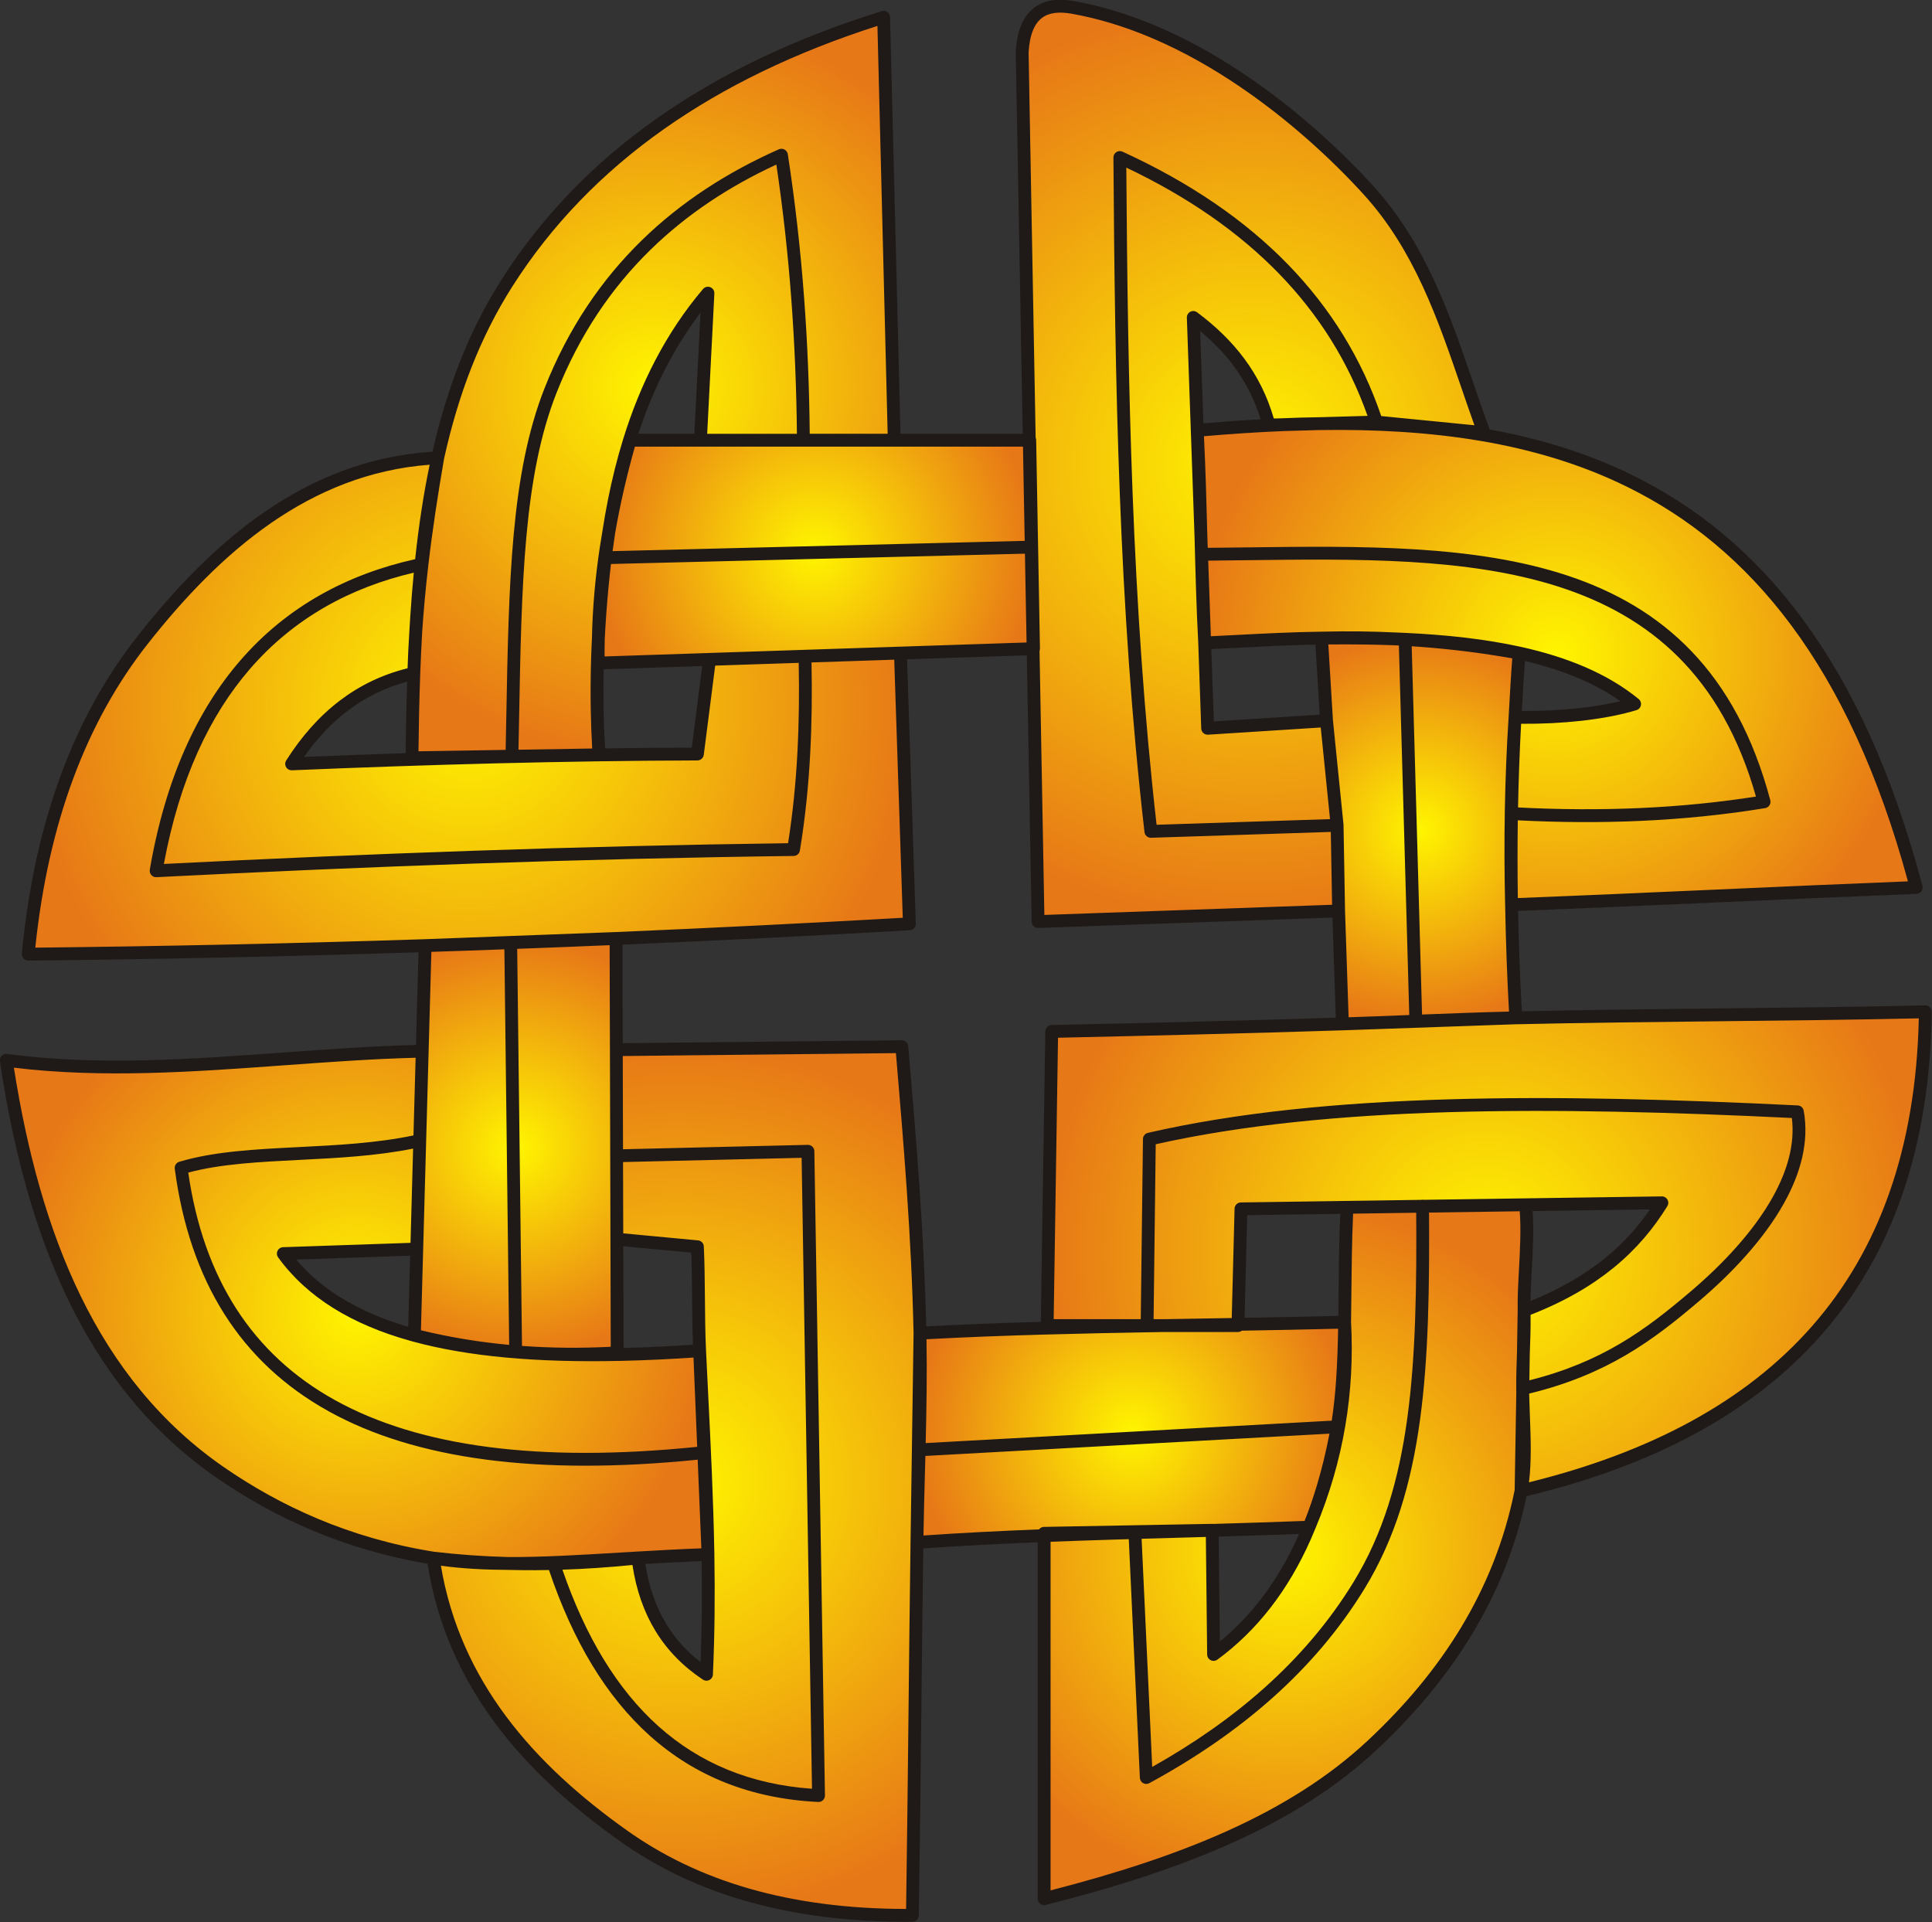 <?xml version="1.0" encoding="UTF-8"?>
<svg width="393.7mm" height="391.67mm" version="1.1" viewBox="0 0 1395 1387.8" xmlns="http://www.w3.org/2000/svg" xmlns:xlink="http://www.w3.org/1999/xlink">
<rect x="0" y="0" width="1395" height="1387.8" fill="#333333" stroke="none"/>
<defs>
<radialGradient id="b" cx="1401.7" cy="2833" r="194.94" gradientTransform="matrix(.719 0 0 .719 345.27 332.81)" gradientUnits="userSpaceOnUse" xlink:href="#d"/>
<radialGradient id="d" cx="999.53" cy="361.38" r="197.69" gradientUnits="userSpaceOnUse">
<stop stop-color="#FFF500" offset="0"/>
<stop stop-color="#E77817" offset="1"/>
</radialGradient>
<radialGradient id="k" cx="1372.4" cy="2646" r="86.026" gradientTransform="matrix(.719 0 0 .719 345.27 332.81)" gradientUnits="userSpaceOnUse" xlink:href="#d"/>
<radialGradient id="f" cx="1298.2" cy="2482.6" r="203.95" gradientTransform="matrix(.719 0 0 .719 345.27 332.81)" gradientUnits="userSpaceOnUse" xlink:href="#d"/>
<radialGradient id="a" cx="1433" cy="2567.7" r="159.61" gradientTransform="matrix(.719 0 0 .719 345.27 332.81)" gradientUnits="userSpaceOnUse" xlink:href="#d"/>
<radialGradient id="h" cx="1103.8" cy="2522.4" r="96.886" gradientTransform="matrix(.719 0 0 .719 345.27 332.81)" gradientUnits="userSpaceOnUse" xlink:href="#d"/>
<radialGradient id="m" cx="1031.8" cy="2449.5" r="164.39" gradientTransform="matrix(.719 0 0 .719 345.27 332.81)" gradientUnits="userSpaceOnUse" xlink:href="#d"/>
<radialGradient id="e" cx="950" cy="2590.9" r="195.61" gradientTransform="matrix(.719 0 0 .719 345.27 332.81)" gradientUnits="userSpaceOnUse" xlink:href="#d"/>
<radialGradient id="j" cx="1313.1" cy="2966.4" r="154.03" gradientTransform="matrix(.719 0 0 .719 345.27 332.81)" gradientUnits="userSpaceOnUse" xlink:href="#d"/>
<radialGradient id="i" cx="1244.7" cy="2913.3" r="95.767" gradientTransform="matrix(.719 0 0 .719 345.27 332.81)" gradientUnits="userSpaceOnUse" xlink:href="#d"/>
<radialGradient id="l" cx="970.86" cy="2787" r="92.891" gradientTransform="matrix(.719 0 0 .719 345.27 332.81)" gradientUnits="userSpaceOnUse" xlink:href="#d"/>
<radialGradient id="g" cx="900.43" cy="2859.4" r="155.78" gradientTransform="matrix(.719 0 0 .719 345.27 332.81)" gradientUnits="userSpaceOnUse" xlink:href="#d"/>
<radialGradient id="c" cx="1042.6" cy="2935.2" r="193.03" gradientTransform="matrix(.719 0 0 .719 345.27 332.81)" gradientUnits="userSpaceOnUse" xlink:href="#d"/>
</defs>
<g transform="translate(548.92 175.82)">
<g transform="matrix(2.262 0 0 2.262 -2536.5 -4632.6)" clip-rule="evenodd" shape-rendering="geometricPrecision">
<g fill-rule="evenodd">
<path class="fil0" d="m1274.7 2356-0.966 37.259h-60.891l1.449-93.872c30.861-0.695 61.93-1.426 92.786-2.419 18.514-0.596 36.818-1.519 55.334-1.936 43.568-0.982 87.157-0.952 130.72-1.935-1.121 86.143-48.012 133.85-129.03 152.9l0.527-31.452 0.439-26.129c22.634-8.546 35.521-20.643 43.977-34.355l-134.35 1.935z" fill="url(#b)" image-rendering="optimizeQuality"/>
<path class="fil1" d="m1362.4 2295-55.334 1.936-1.208-36.049-0.484-27.339-3.383-33.388-1.604-26.364c21.695-0.556 42.577 1.024 63.09 4.779-0.574 6.782-0.923 13.622-1.307 20.416-0.582 10.256-0.955 20.527-1.131 30.807-0.158 9.265-0.159 18.541-0.012 27.824 0.198 12.444 0.665 24.905 1.371 37.378z" fill="url(#k)" image-rendering="optimizeQuality"/>
<path class="fil2" d="m1318 2104.9-34.312 0.968c-4.065-15.444-13.006-26.008-24.163-34.355l1.262 36.046 1.385 39.56 0.991 28.308 0.952 27.217 37.936-2.42 1.691 16.693 1.692 16.695 0.484 27.339-95.928 3.387-1.589-86.92-0.596-32.6-0.626-34.234-2.264-123.76c0.768-13.203 7.749-15.753 16.051-14.292 41.724 7.349 77.753 39.91 94.591 58.494 20.101 22.184 26.883 50.469 36.751 77.25l-34.311-3.388z" fill="url(#f)" image-rendering="optimizeQuality"/>
<path class="fil3" d="m1263.1 2175.4c-1.191-22.501-1.187-45.367-2.376-67.868 99.818-8.824 191.75 3.229 229.49 145.89-43.259 1.694-85.913 3.824-129.17 5.518-0.474-19.946-0.175-39.888 1.115-59.824 14.503 0.27 28.499-1.292 38.171-4.244-9.662-7.921-22.255-13.05-36.858-16.261-11.107-2.443-23.376-3.78-36.404-4.394-8.604-0.405-17.538-0.496-26.686-0.385-11.76 0.143-25.069 0.988-37.285 1.566z" fill="url(#a)" image-rendering="optimizeQuality"/>
<path class="fil4" d="m1208.5 2177.2-1.209-66.534h-127.58c-6.44 22.496-10.52 45.93-10.149 71.13l138.94-4.596z" fill="url(#h)" image-rendering="optimizeQuality"/>
<path class="fil5" d="m1102.2 2110.7h61.858l-3.384-135c-55.052 17.138-95.123 45.405-120.21 84.799-10.624 16.683-17.586 35.236-22.125 55.818-2.377 10.783-4.091 22.122-5.317 34.039-1.14 11.082-1.861 22.665-2.304 34.767-0.318 8.712-0.495 17.692-0.58 26.95l31.899-0.518 27.783-0.45c-0.629-9.802-0.776-19.647-0.507-29.427 0.296-10.742 1.096-21.406 2.311-31.848 1.566-13.466 4.055-26.566 7.903-38.997 5.344-17.257 13.31-33.224 25.07-47.082l-2.398 46.949z" fill="url(#m)" image-rendering="optimizeQuality"/>
<path class="fil6" d="m1166 2178.6-60.931 2.015-3.868 30.208c-42.643 0.13-85.892 1.311-129.52 3.145 9.377-14.768 21.895-25.083 39.001-28.884 0.638-23.276 3.693-46.12 7.621-68.806-41.687 1.991-71.49 29.392-94.081 58.031-19.936 25.269-32.569 58.282-36.626 100.39 41.888-0.427 84.123-1.34 126.69-2.72 9.092-0.294 18.2-0.611 27.321-0.947 11.182-0.412 22.386-0.859 33.615-1.336 31.041-1.319 62.255-2.879 93.635-4.673l-2.858-86.417z" fill="url(#e)" image-rendering="optimizeQuality"/>
<path class="fil7" d="m1308.6 2355.5 57.027-0.822c1.144 10.652-0.681 23.785-0.485 33.729 0.194 9.793-0.62 17.055-0.439 26.129 0.205 10.284 1.304 22.274-0.527 31.452-6.583 32.994-24.136 59.344-47.516 81.197-25.207 23.555-60.443 37.817-104.71 48.97v-116.61l53.642-0.968 0.437 39.646c12.325-9.041 22.092-21.56 29.203-37.688 4.266-9.676 7.577-20.652 9.909-32.956 2.049-10.809 2.527-22.576 2.721-35.43 0.172-11.34 0.122-23.525 0.74-36.643z" fill="url(#j)" image-rendering="optimizeQuality"/>
<path class="fil8" d="m1296.4 2457.6c9.104-21.588 12.574-43.416 11.379-65.443-45.18 1.174-92.29 1.103-135.54 3.522l-0.966 66.775c40.594-2.903 83.419-3.236 125.12-4.854z" fill="url(#i)" image-rendering="optimizeQuality"/>
<path class="fil9" d="m1014.3 2272 60.937-2.283 0.352 127.67 0.013 4.597c-22.231 1.303-43.85-0.365-64.728-5.617l0.178-6.482 3.249-117.88z" fill="url(#l)" image-rendering="optimizeQuality"/>
<path class="fil10" d="m1104.6 2466.3-2.677-65.061c-8.786 0.621-17.204 1.032-25.247 1.21-26.272 0.583-48.529-1.298-66.465-6.304-18.352-5.121-32.182-13.518-41.168-25.895l42.59-1.449 1.74-63.146c-44.256 0.967-88.99 8.709-132.77 2.901 8.413 55.953 27.198 103.2 68.422 131.63 18.002 12.411 40.289 22.88 67.857 27.266 24.738 3.936 53.452 0.028 87.711-1.151z" fill="url(#g)" image-rendering="optimizeQuality"/>
<path class="fil11" d="m1075.5 2365.7-0.167-60.486 91.118-0.966c2.591 30.262 5.142 60.611 5.799 91.449 0.477 22.386-0.642 44.092-0.966 66.775-0.559 39.092-0.832 79.414-1.45 119.03-39.881 0.293-69.541-9.254-92.305-25.442-29.264-20.813-54.86-48.248-60.65-88.566 21.764 2.58 43.553 2.255 65.36-0.058 2.155 17.518 10.049 29.291 21.872 37.133 1.613-34.943-0.536-68.588-2.195-103.29-0.508-10.619-0.203-22.628-0.705-33.167l-25.714-2.419z" fill="url(#c)" image-rendering="optimizeQuality"/>
</g>
<g transform="matrix(.719 0 0 .719 345.27 332.81)" fill="#1f1a17" image-rendering="optimizeQuality">
<path class="fil12" d="m1376.3 2813c-0.01-1.571-1.286-2.84-2.857-2.834-1.571 0.01-2.84 1.286-2.834 2.857 0.265 35.264-0.164 66.375-3.939 94.006-3.744 27.399-10.793 51.368-23.765 72.587-10.778 17.633-24.178 33.314-39.851 47.29-14.662 13.077-31.303 24.656-49.639 34.949l-4.829-104.09c-0.068-1.571-1.397-2.791-2.968-2.724-1.571 0.067-2.791 1.397-2.724 2.968l5.037 108.58c0 0.453 0.119 0.912 0.35 1.337 0.751 1.381 2.481 1.89 3.862 1.139 20.326-11.058 38.679-23.605 54.705-37.897 16.077-14.336 29.834-30.443 40.923-48.584 13.421-21.953 20.698-46.642 24.546-74.798 3.816-27.922 4.249-59.272 3.983-94.787z"/>
<path class="fil12" d="m930.52 2694.4h-9e-3m549 114.17c-0.89 0.056-1.74 0.53-2.244 1.347m-458.78-16.59 79.285-1.883 4.608 280.1c-27.266-1.909-49.854-11.355-68.142-27.715-18.329-16.397-32.424-39.791-42.666-69.536 10.376-0.341 20.737-1.056 31.088-2.096 1.719 11.383 5.201 21.047 10.189 29.24 5.401 8.874 12.55 15.992 21.112 21.671 1.312 0.869 3.082 0.509 3.951-0.803 0.326-0.493 0.481-1.052 0.475-1.601 0.817-17.806 0.937-35.361 0.647-52.825 0.015-0.134 0.022-0.267 0.017-0.407v-0.023l-0.042-1.017c-0.428-23.881-1.609-47.605-2.802-71.593-0.295-5.943-0.593-11.904-0.879-17.886v-0.072c-0.353-7.417-0.423-15.23-0.491-23.019-0.07-7.897-0.141-15.783-0.487-23.063-0.07-1.489-1.271-2.658-2.734-2.714l-33.039-3.109-0.087-31.647zm314.63 114.81-180.27 9.947c0.374-15.327 0.634-30.592 0.367-46.094 33.679-1.821 68.903-2.589 104.35-3.202h33.912v-0.013c0.647 0 1.241-0.221 1.721-0.586 14.335-0.249 28.626-0.521 42.754-0.875-0.139 7.768-0.382 15.282-0.878 22.6-0.426 6.293-1.047 12.366-1.955 18.223zm-186.39 12.755c-0.01 0.114-0.011 0.231-0.01 0.349l-0.552 38.161-0.04 2.741v0.074c-0.354 24.867-0.627 50.153-0.902 75.534-0.312 29.038-0.626 58.205-1.07 87.154-26.274-0.027-49.286-3.192-69.541-9.002-20.887-5.992-38.83-14.798-54.395-25.867-20.136-14.32-38.998-30.901-53.787-50.795-14.047-18.896-24.446-40.824-28.807-66.701 9.633 1.3 19.662 1.816 30.141 1.854 3.961 0.101 7.92 0.144 11.886 0.127 1.984-0.01 3.97-0.034 5.954-0.072 10.6 31.464 25.406 56.233 44.843 73.622 19.955 17.851 44.706 27.881 74.698 29.351v-0.01l0.178 0.01c1.571-0.024 2.825-1.319 2.801-2.89l-4.704-285.98v-0.082c-0.037-1.571-1.342-2.815-2.913-2.778l-82.032 1.95-0.114-41.384 121.27-1.287c1.73 20.259 3.435 40.53 4.813 60.617 1.452 21.185 2.568 42.411 3.023 63.687v0.091l-0.745 51.533zm5.979 2.909 179.41-9.899c-1.566 8.137-3.451 15.873-5.656 23.205-1.627 5.415-3.424 10.593-5.393 15.542-13.502 0.514-27.034 0.932-40.579 1.327-0.155-0.023-0.317-0.031-0.479-0.028l-74.353 1.342-0.215-0.01c-0.925 0-1.744 0.438-2.266 1.119-17.312 0.69-34.462 1.548-51.305 2.712 0.158-9.525 0.41-18.998 0.659-28.417l0.179-6.894zm221.64-108.02 42.246-0.609c0.6 8.12 0.115 17.215-0.351 25.913-0.342 6.369-0.673 12.537-0.566 18.135l-0.319 18.979c-0.189 5.064-0.374 10.054-0.32 15.514v0.361l0.025 1.484-0.727 43.365c-4.518 22.531-12.774 42.806-23.889 61.177-11.173 18.465-25.237 35.025-41.304 50.04-17.29 16.158-38.055 29.145-62.111 40.013-23.223 10.493-49.527 19.016-78.738 26.515v-154.77c18.728-0.716 37.591-1.247 56.454-1.781l12.489-0.358 0.575 52.195c0.013 1.571 1.297 2.835 2.869 2.823 0.622 0 1.192-0.212 1.657-0.554l0.01 0.01c8.78-6.439 16.654-14.125 23.598-23.073 6.922-8.918 12.913-19.079 17.947-30.497 0.683-1.551 1.352-3.13 2.001-4.729 6.289-15.038 10.645-30.15 13.226-45.329 2.612-15.358 3.415-30.799 2.577-46.312 0.059-4.018 0.101-8.151 0.143-12.36 0.111-11.281 0.227-23.143 0.762-35.701l31.746-0.457m-38.303 45.84c-13.803 0.346-27.703 0.615-41.627 0.857l1.182-45.563 41.301-0.594c-0.519 12.398-0.641 24.272-0.752 35.573-0.032 3.286-0.062 6.521-0.103 9.728zm86.257-46.531 52.094-0.75c-5.23 7.639-11.615 14.859-19.688 21.456-8.841 7.223-19.725 13.715-33.343 19.233 0.064-4.264 0.314-8.902 0.569-13.654 0.471-8.761 0.958-17.91 0.368-26.286zm-2.69 126.56c56.074-13.453 100.44-36.835 131.12-71.819 31.037-35.392 47.977-82.549 48.766-143.18v-0.089c-0.031-1.571-1.33-2.821-2.902-2.79-30.344 0.683-60.632 1.016-90.918 1.346-29.408 0.321-58.821 0.646-88.163 1.287-0.426-7.809-0.782-15.55-1.064-23.207-0.263-7.154-0.469-14.272-0.609-21.358 29.218-1.153 58.143-2.442 87.059-3.729 29.903-1.33 59.81-2.662 89.8-3.837 0.211-0.01 0.429-0.034 0.642-0.09 1.522-0.4 2.431-1.96 2.031-3.482-26.495-100.13-72.135-154.5-128.74-182.31-19.923-9.79-41.177-16.265-63.405-20.281-2.502-6.811-4.911-13.832-7.317-20.849-10.562-30.794-21.145-61.648-44.216-87.11-13.889-15.33-37.089-37.44-65.747-55.161-20.205-12.495-43.129-22.822-67.443-27.104-6.483-1.141-12.541-0.654-17.269 2.803-4.672 3.415-7.805 9.583-8.394 19.731h0.01c0 0.066-0.01 0.134-0.01 0.201l3.098 169.4h-54.275l-4.637-184.99c-0.037-1.571-1.342-2.815-2.913-2.778-0.273 0.01-0.531 0.048-0.779 0.126-38.571 12.007-71.914 27.928-100.02 47.758-28.166 19.869-51.079 43.667-68.734 71.39-7.501 11.778-13.702 24.197-18.817 37.278-4.855 12.415-8.745 25.467-11.861 39.169-28.654 1.808-53.301 12.077-74.705 26.838-21.805 15.035-40.222 34.727-56.088 54.838-14.061 17.821-25.537 38.351-34.202 61.816-8.641 23.401-14.498 49.762-17.344 79.312-0.147 1.565 1.002 2.954 2.567 3.102 0.096 0.01 0.195 0.012 0.29 0.011h5e-3c29.17-0.297 58.433-0.765 87.781-1.394 28.433-0.611 56.928-1.381 85.478-2.295l-1.134 41.143c-19.807 0.517-39.474 1.945-59.136 3.372-41.055 2.981-82.113 5.962-122.4 0.618-1.559-0.202-2.99 0.897-3.192 2.456-0.035 0.271-0.029 0.534 0.01 0.791h-0.01c5.89 39.181 15.427 75.345 30.728 106.73 15.366 31.522 36.539 58.21 65.649 78.279 12.68 8.742 26.866 16.8 42.727 23.439 15.291 6.4 32.162 11.489 50.767 14.615 4.333 27.641 15.267 50.966 30.159 70.997 15.197 20.441 34.493 37.418 55.061 52.046 16.094 11.446 34.614 20.542 56.135 26.715 21.439 6.15 45.885 9.403 73.917 9.198 1.552 0 2.816-1.255 2.834-2.811 0.465-29.823 0.791-59.975 1.114-89.982 0.264-24.473 0.526-48.858 0.864-72.96 16.737-1.163 33.707-2.022 50.8-2.711v158.22h0.01c0 0.228 0.025 0.461 0.082 0.692 0.382 1.528 1.931 2.458 3.459 2.076 30.942-7.794 58.746-16.687 83.247-27.757 24.607-11.117 45.883-24.434 63.651-41.039 16.45-15.373 30.857-32.337 42.31-51.267 11.183-18.482 19.553-38.838 24.272-61.402zm-136.68 17.955c11.955-0.35 23.881-0.725 35.709-1.163-4.848 10.983-10.591 20.727-17.203 29.246-5.404 6.963-11.407 13.122-17.991 18.493l-0.514-46.575zm5.79-97.027-13.355 0.226-16.494 0.275h-4.84l0.945-77.647c38.614-8.67 82.751-12.863 130.34-14.256 47.871-1.402 99.272 0.027 152.08 2.591 1.45 11.632-2.056 23.55-8.417 34.983-8.652 15.551-22.555 30.183-36.567 42.08-9.75 8.281-19.713 16.352-31.621 23.323-11.062 6.476-23.891 12.061-39.938 16.075l0.198-11.765 0.011-0.296c0.2-5.361 0.403-10.822 0.338-17.016 15.158-5.914 27.186-12.995 36.904-20.934 10.153-8.295 17.777-17.512 23.814-27.303 0.825-1.337 0.411-3.092-0.926-3.918-0.52-0.321-1.106-0.457-1.674-0.422l-60.338 0.869h-0.011l-79.194 1.141h-0.221l-46.959 0.677c-1.551 0.018-2.799 1.272-2.814 2.815l-1.258 48.497zm-84.755 1.688c-17.257 0.492-34.271 1.133-50.867 2.027-0.495-20.584-1.573-40.91-2.955-61.086-1.465-21.391-3.248-42.391-5.041-63.345h-0.01c-0.12-1.472-1.36-2.625-2.861-2.612l-123.88 1.313-0.121-43.752c20.765-0.888 41.513-1.854 62.225-2.888 21.826-1.089 43.602-2.257 65.32-3.498 1.571-0.086 2.775-1.431 2.689-3.002l-0.01-0.096-3.877-117.2 53.165-1.759 2.162 118.24v0.056c0.055 1.571 1.375 2.8 2.946 2.745l130.58-4.61 1.488 44.443c-20.568 0.653-41.131 1.223-61.654 1.744-21.598 0.549-43.091 1.046-64.487 1.526-1.546 0.01-2.806 1.261-2.824 2.814l-1.991 128.93zm-278.52-82.759c-16.456 3.443-33.943 4.323-50.779 5.169-19.264 0.969-37.702 1.898-53.189 6.529-1.417 0.422-2.261 1.848-1.986 3.271 6.627 49.744 29.16 85.818 68.377 107.54 38.401 21.273 92.746 28.634 163.76 21.445l1.619 39.359c-9.808 0.369-19.182 0.885-28.229 1.417l-0.113 0.01h-0.089l-7.955 0.471c-17.592 1.056-34.011 2.04-49.374 1.972-10.934-0.294-21.89-1.055-32.861-2.352l-0.117-0.011c-18.864-3.013-35.942-8.109-51.392-14.575-15.485-6.482-29.32-14.338-41.678-22.858-28.23-19.463-48.795-45.41-63.752-76.091-14.539-29.825-23.792-64.146-29.639-101.36 39.667 4.766 79.719 1.858 119.77-1.049 19.615-1.423 39.232-2.853 58.577-3.369l-0.951 34.473zm125.95 138.25c-69.993 7.128-123.34 0.012-160.76-20.717-36.939-20.463-58.429-54.351-65.179-101.03 14.407-3.876 31.576-4.739 49.477-5.64 16.621-0.836 33.863-1.709 50.351-5.016l-1.153 41.845-56.345 1.918c-0.621-0.026-1.255 0.151-1.797 0.543-1.275 0.925-1.56 2.709-0.635 3.984 6.469 8.911 14.673 16.383 24.549 22.541 9.786 6.102 21.229 10.912 34.264 14.549l0.786 0.218c0.067 0.023 0.134 0.041 0.205 0.058l0.086 0.022c12.353 3.363 26.139 5.693 41.302 7.091 15.534 1.432 32.514 1.887 50.885 1.48 5.689-0.124 11.439-0.331 17.248-0.61 5.022-0.242 10.054-0.537 15.088-0.874l1.631 39.642zm-1.87-45.339c-5.216 0.353-10.259 0.647-15.117 0.88-5.398 0.258-10.627 0.456-15.688 0.579l-0.013-4.221-0.113-40.957 30.177 2.839c0.257 6.591 0.317 13.479 0.377 20.374 0.061 6.953 0.125 13.925 0.376 20.505zm-126.42-7.92c-11.421-3.386-21.502-7.744-30.189-13.16-7.592-4.733-14.115-10.286-19.545-16.717l50.605-1.722-0.723 26.246-0.147 5.353zm6.641-34.313c7e-3 -0.086 9e-3 -0.174 8e-3 -0.262l1.266-45.968 2.369-85.939c5.429-0.177 10.865-0.362 16.302-0.55 5.456-0.189 10.827-0.383 16.118-0.576l2.122 175.61c-13.255-1.233-26.32-3.369-39.173-6.483l0.185-6.714 0.802-29.115zm98.632 139.56c8.141-0.47 16.493-0.911 25.01-1.234 0.214 14.854 0.117 29.768-0.465 44.835-6.033-4.666-11.158-10.238-15.199-16.877-4.533-7.448-7.725-16.279-9.346-26.725zm-54.75-96.779-2.13-176.29c6.93-0.258 13.798-0.522 20.587-0.792 6.81-0.27 13.63-0.55 20.453-0.837l0.481 174.6 0.01 3.695c-13.283 0.674-26.425 0.568-39.401-0.382zm229.95-309.65-1.68-92.486c-0.01-0.384-0.087-0.746-0.23-1.079l-3.128-171.06c0.482-8.187 2.739-12.969 6.071-15.403 3.278-2.397 7.855-2.667 12.914-1.777 23.546 4.146 45.798 14.179 65.434 26.322 28.118 17.387 50.887 39.087 64.52 54.135 22.253 24.559 32.654 54.882 43.034 85.146 1.952 5.695 3.904 11.389 5.963 17.118l-41.375-4.085c-8.633-25.313-22.383-47.695-41.247-67.142-19.223-19.816-43.751-36.558-73.582-50.222l-0.043-0.019c-0.363-0.167-0.767-0.257-1.194-0.256-1.571 0.01-2.84 1.286-2.834 2.857 0.333 49.921 0.91 99.831 2.835 149.67 1.93 49.973 5.215 99.92 10.955 149.81 0.166 1.457 1.429 2.569 2.92 2.522l79.795-2.599 0.573 32.341-127.74 4.511-2.143-117.2c0.122-0.325 0.185-0.675 0.179-1.042v-0.059zm-231.51 44.949 0.253-13.139c1.131-60.846 2.014-108.21 16.651-145.31 10.189-25.824 24.504-46.69 41.718-63.509 16.334-15.96 35.307-28.306 55.862-37.807 2.989 20.024 5.161 39.909 6.636 59.663 1.503 20.122 2.29 40.069 2.495 59.859h-39.837l3.176-62.167c0.088-0.901-0.255-1.826-0.998-2.455-1.201-1.016-3.001-0.866-4.017 0.335-8.307 9.789-15.282 20.337-21.128 31.496-5.832 11.13-10.528 22.846-14.29 34.997-2.719 8.783-4.949 17.753-6.764 26.861-0.92 4.615-1.737 9.288-2.465 14.006-0.426 2.464-0.83 4.935-1.203 7.419-1.975 13.126-3.197 26.577-3.488 40.422-0.171 3.503-0.311 7.033-0.408 10.592-0.19 6.917-0.231 13.869-0.112 20.833 0.101 5.849 0.313 11.647 0.64 17.378l-32.72 0.53zm129.31-140.25c-0.203-20.072-0.993-40.171-2.496-60.285-1.581-21.167-3.947-42.424-7.238-63.776-0.035-0.258-0.11-0.513-0.221-0.765-0.634-1.441-2.32-2.096-3.761-1.462-22.451 9.955-43.186 23.137-60.943 40.487-17.778 17.369-32.554 38.898-43.057 65.518-14.998 38.015-15.889 85.85-17.031 147.3l-0.256 13.321-38.701 0.629c0.057-5.409 0.138-10.767 0.25-16.078 0.129-6.142 0.301-12.242 0.522-18.307l7e-3 -0.177c0.224-6.135 0.507-12.216 0.853-18.253 0.645-9.897 1.57-19.769 2.717-29.614 1.847-15.864 4.27-31.648 6.994-47.389l0.01-0.061c3.113-14.081 7.059-27.486 12.046-40.235 4.998-12.779 11.031-24.871 18.305-36.295 17.241-27.073 39.649-50.337 67.216-69.783 26.745-18.867 58.361-34.15 94.839-45.84l4.538 181.06h-34.594zm-168.74 13.743c-1.334 6.386-2.512 12.911-3.545 19.574-1.134 7.318-2.091 14.771-2.901 22.355-29.995 6.674-56.809 20.903-77.685 45.039-19.103 22.088-33.189 52.43-40.123 92.811h6e-3c-0.033 0.201-0.049 0.411-0.039 0.624 0.08 1.571 1.419 2.781 2.991 2.701 47.237-2.402 94.394-4.457 141.44-6.058 47.186-1.606 94.337-2.762 141.44-3.365 1.361-0.014 2.554-1 2.779-2.389 2.376-14.407 3.823-28.818 4.589-43.225 0.713-13.411 0.834-26.851 0.575-40.301l36.72-1.215 3.79 114.57c-20.985 1.193-41.823 2.311-62.494 3.342-21.784 1.088-43.424 2.09-64.911 3.002h-0.057l-84.69 3.174h-3e-3c-29.647 0.961-59.125 1.76-88.426 2.39-28.321 0.608-56.504 1.062-84.545 1.359 2.899-27.743 8.537-52.585 16.715-74.735 8.463-22.918 19.64-42.928 33.309-60.253 15.558-19.72 33.585-39.006 54.861-53.677 20.208-13.935 43.387-23.717 70.207-25.731zm-7.05 47.914c-0.625 6.515-1.153 13.121-1.591 19.829-0.153 2.346-0.293 4.722-0.426 7.117l-5e-3 0.078-3e-3 0.046c-0.321 5.109-0.573 10.231-0.737 15.378-11.413 2.835-21.381 7.732-30.107 14.375-9.24 7.03-17.08 16.002-23.773 26.544h6e-3c-0.298 0.472-0.465 1.038-0.441 1.638 0.062 1.571 1.386 2.795 2.958 2.734 30.378-1.277 60.581-2.326 90.541-3.077 30.042-0.752 59.893-1.209 89.495-1.298 1.415 0 2.642-1.047 2.824-2.486l5.072-39.609 37.078-1.226c0.254 13.255 0.126 26.53-0.579 39.823-0.713 13.414-2.024 26.827-4.141 40.242-46.423 0.612-92.808 1.758-139.15 3.335-46.083 1.568-92.067 3.559-137.97 5.875 6.944-37.549 20.295-65.854 38.179-86.535 19.585-22.643 44.672-36.199 72.771-42.782zm-2.955 48.376c-0.159 4.821-0.294 9.741-0.4 14.745-0.117 5.571-0.2 11.243-0.258 17.013-15.021 0.497-30.066 1.062-45.129 1.681 5.631-8.011 12.026-14.904 19.334-20.463 7.721-5.877 16.486-10.287 26.454-12.976zm87.865 29.643c-0.34-5.863-0.558-11.673-0.657-17.427-0.101-5.894-0.081-11.795 0.045-17.686l43.751-1.448-4.639 36.223c-12.802 0.048-25.634 0.16-38.499 0.338zm-0.135-48.51c0.189-3.778 0.419-7.573 0.695-11.374 0.536-7.385 1.235-14.721 2.075-21.981l183.78-4.586 0.72 39.429-56.066 1.855h-0.098l-84.675 2.801-0.146 0.01-46.352 1.534c-0.013-2.575 0.013-5.135 0.066-7.686zm3.477-39.066c0.35-2.671 0.728-5.334 1.136-7.986 2.258-13.062 5.247-25.842 8.776-38.4h172.29l0.765 41.821-182.97 4.566zm11.44-52.101c3.442-10.459 7.611-20.55 12.646-30.158 4.311-8.229 9.271-16.128 14.965-23.631l-2.749 53.789zm395.49 426.1c17.289-4.177 31.05-10.118 42.897-17.054 12.323-7.215 22.494-15.448 32.423-23.881 14.453-12.272 28.832-27.432 37.863-43.664 7.365-13.237 11.191-27.209 8.703-40.983-0.238-1.331-1.37-2.281-2.667-2.343-53.718-2.638-106.05-4.135-154.83-2.706-48.869 1.43-94.146 5.798-133.64 14.887-1.378 0.315-2.294 1.579-2.211 2.946l-0.971 79.761h-38.663l1.929-124.93c20.603-0.465 41.254-0.94 61.797-1.462 21.566-0.547 43.09-1.147 64.457-1.834h0.093c5.105-0.163 10.155-0.343 15.178-0.531l61.734-2.159h0.198c30.258-0.68 60.465-1.012 90.666-1.342 29.362-0.321 58.727-0.643 88.027-1.282-1.27 57.771-17.67 102.76-47.305 136.55-29.414 33.544-71.965 56.168-125.77 69.432 1.192-9.243 0.79-19.854 0.402-30.037-0.122-3.212-0.247-6.384-0.313-9.358zm-47.552-168.28-4.593-163.49c1.411 0.094 2.819 0.19 4.227 0.296 13.662 1.033 27.114 2.721 40.415 5.069-0.559 7.136-0.969 14.506-1.378 21.843l-0.227 4.055v0.041l-0.01 0.062c-0.894 13.829-1.448 27.745-1.696 41.735-0.245 13.872-0.185 27.742 0.142 41.602v0.165l0.01 0.076c0.141 8.073 0.358 16.109 0.653 24.109 0.287 7.778 0.639 15.489 1.055 23.135-12.985 0.318-25.797 0.803-38.598 1.304zm-20.651 0.8-11.957 0.418-1.584-47.286v-0.014l-0.67-37.859v-0.339l-0.01-0.063v-0.018l-2.345-23.146-2.341-23.104v-0.011l-0.01-0.12-2.041-33.553c5.32-0.045 10.585-0.042 15.783 0.026 4.396 0.058 8.774 0.166 13.125 0.326l0.204 0.01h0.039l2.17 0.107 4.61 164.05c-4.991 0.195-9.985 0.394-14.963 0.581zm-74.667-213.18c-0.386-14.862-0.781-29.726-1.509-44.355 12.001-1.029 23.911-1.825 35.694-2.302l15.32-0.433c49.336-0.741 96.001 5.118 136.73 25.133 54.519 26.79 98.667 79.11 124.8 175.22-28.957 1.145-57.619 2.425-86.279 3.699-28.944 1.289-57.893 2.575-86.913 3.72-0.09-6.097-0.134-12.184-0.131-18.25 0-5.414 0.039-10.838 0.118-16.27 18.406 0.946 36.55 1.063 54.399 0.264 18.817-0.842 37.295-2.703 55.393-5.671 1.553-0.251 2.607-1.717 2.355-3.27-0.015-0.09-0.034-0.182-0.057-0.269-30.549-114.76-131.42-113.49-232.3-112.22-5.832 0.074-11.667 0.145-17.443 0.197l-0.182-5.194zm141 55.432c8.808 2.092 17.021 4.703 24.507 7.941 6.487 2.807 12.465 6.087 17.862 9.912-5.374 1.286-11.474 2.313-18.04 3.042-8.077 0.898-16.813 1.351-25.72 1.297l0.069-1.217c0.386-6.929 0.772-13.883 1.322-20.975zm-91.119 23.833-47.006 2.999-1.123-32.118c3.472-0.17 6.905-0.344 10.358-0.522 12.125-0.626 24.534-1.266 35.879-1.474l1.893 31.115zm89.409 4.043c9.271 0.069 18.329-0.387 26.663-1.313 9.233-1.026 17.648-2.635 24.563-4.745 1.504-0.456 2.353-2.046 1.897-3.55-0.169-0.558-0.497-1.027-0.915-1.371-6.927-5.679-14.897-10.353-23.737-14.178-8.808-3.809-18.437-6.768-28.725-9.031l-0.114-0.023c-7.773-1.704-15.962-3.029-24.493-4.032-8.483-0.999-17.346-1.68-26.504-2.112-1.231-0.057-2.466-0.107-3.712-0.157-10.986-0.542-22.125-0.67-33.441-0.384h-0.297c-12.311 0.153-25.646 0.842-38.651 1.514-3.482 0.179-6.946 0.355-10.267 0.519l-1.175-33.568c5.787-0.051 11.553-0.122 17.311-0.194 97.739-1.233 195.46-2.45 225.87 104.94-16.883 2.641-34.085 4.318-51.573 5.101-17.711 0.792-35.743 0.673-54.056-0.275 0.12-6.175 0.297-12.389 0.526-18.637 0.223-6.107 0.5-12.278 0.838-18.51zm-68.159-136.7-20.632 0.582c-5.89 0.077-11.816 0.25-17.773 0.502l-3.217 0.09c-2.945-10.162-7.397-18.823-12.959-26.371-5.929-8.047-13.121-14.816-21.096-20.783-1.257-0.943-3.041-0.688-3.984 0.569-0.429 0.571-0.613 1.247-0.566 1.907l1.75 49.942v0.142l0.01 0.102 1.646 46.997v0.01c0.414 15.856 0.83 31.715 1.654 47.294v0.032l1.321 37.769c0.049 1.571 1.363 2.806 2.935 2.757l0.089-0.01v0.01l50.032-3.191 2.074 20.478 2.046 20.195-77.002 2.507c-5.552-48.962-8.744-97.873-10.633-146.75-1.869-48.376-2.47-96.697-2.806-145 27.361 13.007 49.981 28.726 67.848 47.143 17.776 18.325 30.865 39.354 39.262 63.086zm-72.888 3.331-1.435-41.003c5.644 4.694 10.768 9.908 15.144 15.846 4.957 6.727 8.964 14.407 11.71 23.352-8.421 0.465-16.898 1.079-25.418 1.806z"/>
</g>
</g>
</g>
</svg>
